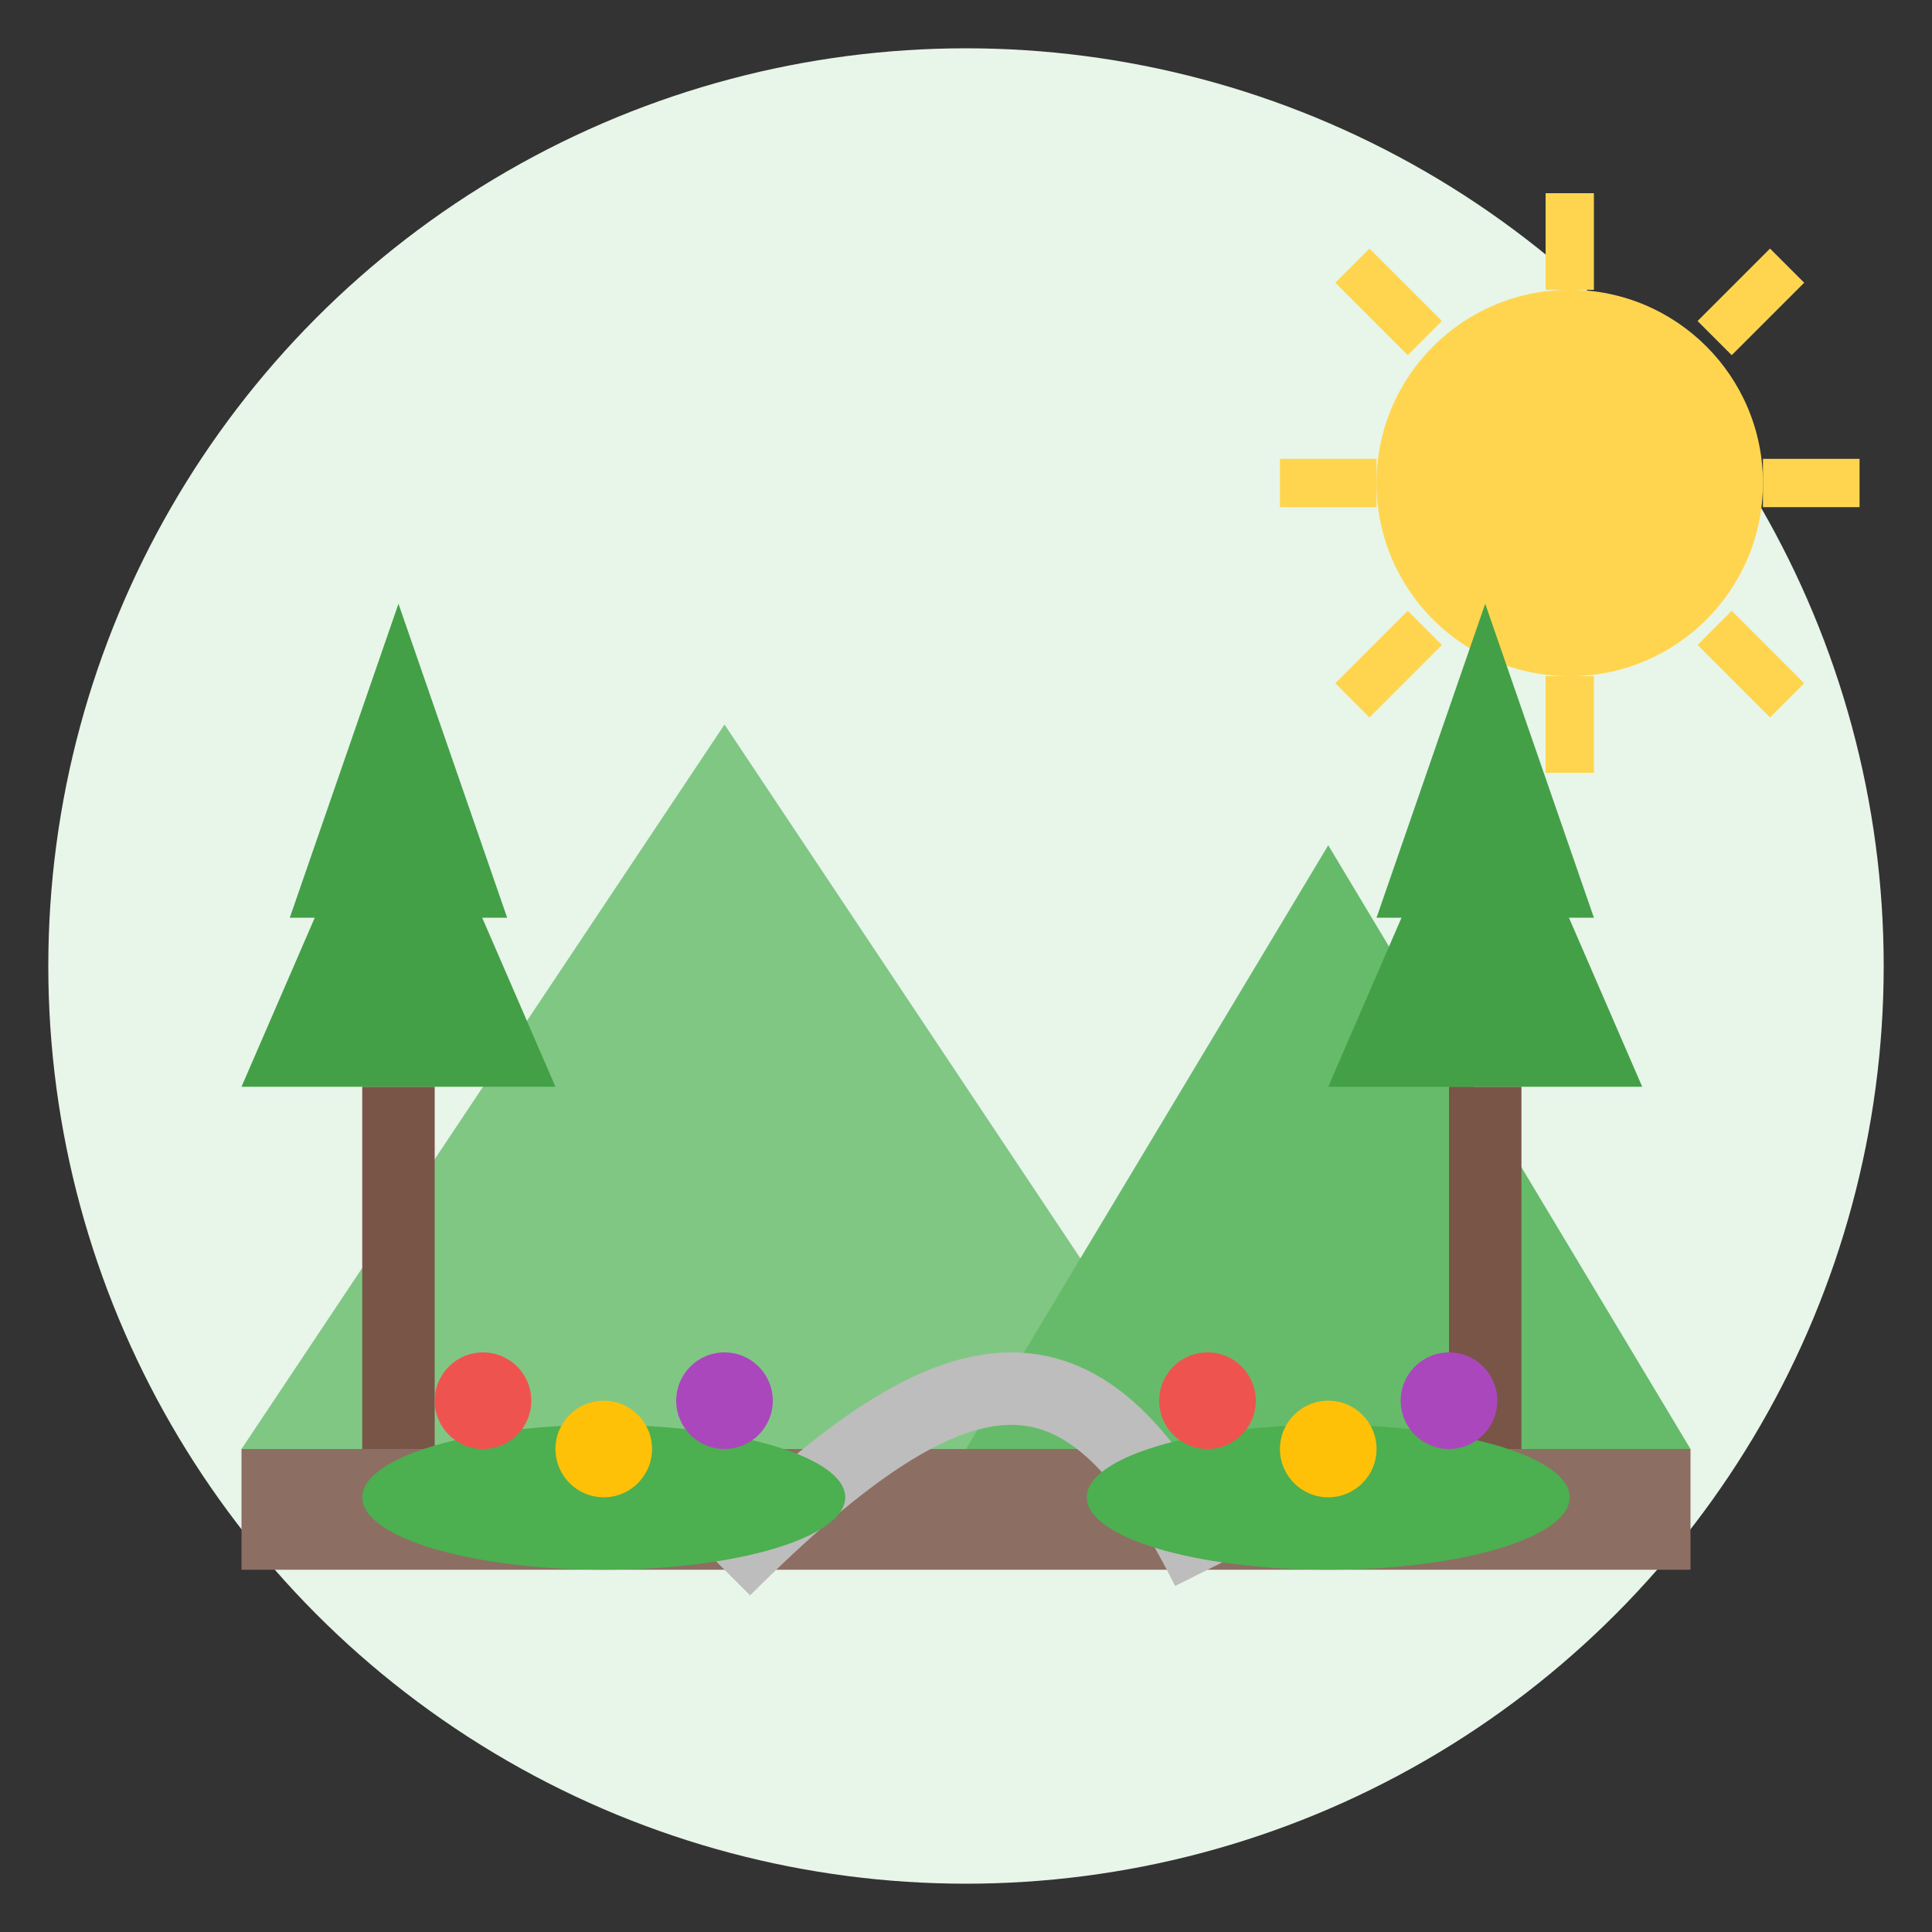 <svg xmlns="http://www.w3.org/2000/svg" width="80" height="80" viewBox="0 0 80 80">
  <rect x="0" y="0" width="80" height="80" fill="#333333" stroke="none"/>
  <circle cx="40" cy="40" r="38" fill="#E8F5E9" />
  
  <!-- Mountains in background -->
  <polygon points="10,60 30,30 50,60" fill="#81C784" />
  <polygon points="40,60 55,35 70,60" fill="#66BB6A" />
  
  <!-- Sun -->
  <circle cx="65" cy="20" r="8" fill="#FFD54F" />
  <line x1="65" y1="8" x2="65" y2="12" stroke="#FFD54F" stroke-width="2" />
  <line x1="65" y1="28" x2="65" y2="32" stroke="#FFD54F" stroke-width="2" />
  <line x1="53" y1="20" x2="57" y2="20" stroke="#FFD54F" stroke-width="2" />
  <line x1="73" y1="20" x2="77" y2="20" stroke="#FFD54F" stroke-width="2" />
  <line x1="56" y1="11" x2="59" y2="14" stroke="#FFD54F" stroke-width="2" />
  <line x1="71" y1="26" x2="74" y2="29" stroke="#FFD54F" stroke-width="2" />
  <line x1="56" y1="29" x2="59" y2="26" stroke="#FFD54F" stroke-width="2" />
  <line x1="71" y1="14" x2="74" y2="11" stroke="#FFD54F" stroke-width="2" />
  
  <!-- Ground -->
  <rect x="10" y="60" width="60" height="5" fill="#8D6E63" />
  
  <!-- Trees -->
  <rect x="15" y="45" width="3" height="15" fill="#795548" />
  <polygon points="16.5,30 10,45 23,45" fill="#43A047" />
  <polygon points="16.5,25 12,38 21,38" fill="#43A047" />
  
  <rect x="60" y="45" width="3" height="15" fill="#795548" />
  <polygon points="61.5,30 55,45 68,45" fill="#43A047" />
  <polygon points="61.5,25 57,38 66,38" fill="#43A047" />
  
  <!-- Garden path -->
  <path d="M30,65 C40,55 45,55 50,65" fill="none" stroke="#BDBDBD" stroke-width="3" />
  
  <!-- Flower beds -->
  <ellipse cx="25" cy="62" rx="10" ry="3" fill="#4CAF50" />
  <ellipse cx="55" cy="62" rx="10" ry="3" fill="#4CAF50" />
  
  <!-- Flowers -->
  <circle cx="20" cy="58" r="2" fill="#EF5350" />
  <circle cx="25" cy="60" r="2" fill="#FFC107" />
  <circle cx="30" cy="58" r="2" fill="#AB47BC" />
  
  <circle cx="50" cy="58" r="2" fill="#EF5350" />
  <circle cx="55" cy="60" r="2" fill="#FFC107" />
  <circle cx="60" cy="58" r="2" fill="#AB47BC" />
</svg>
